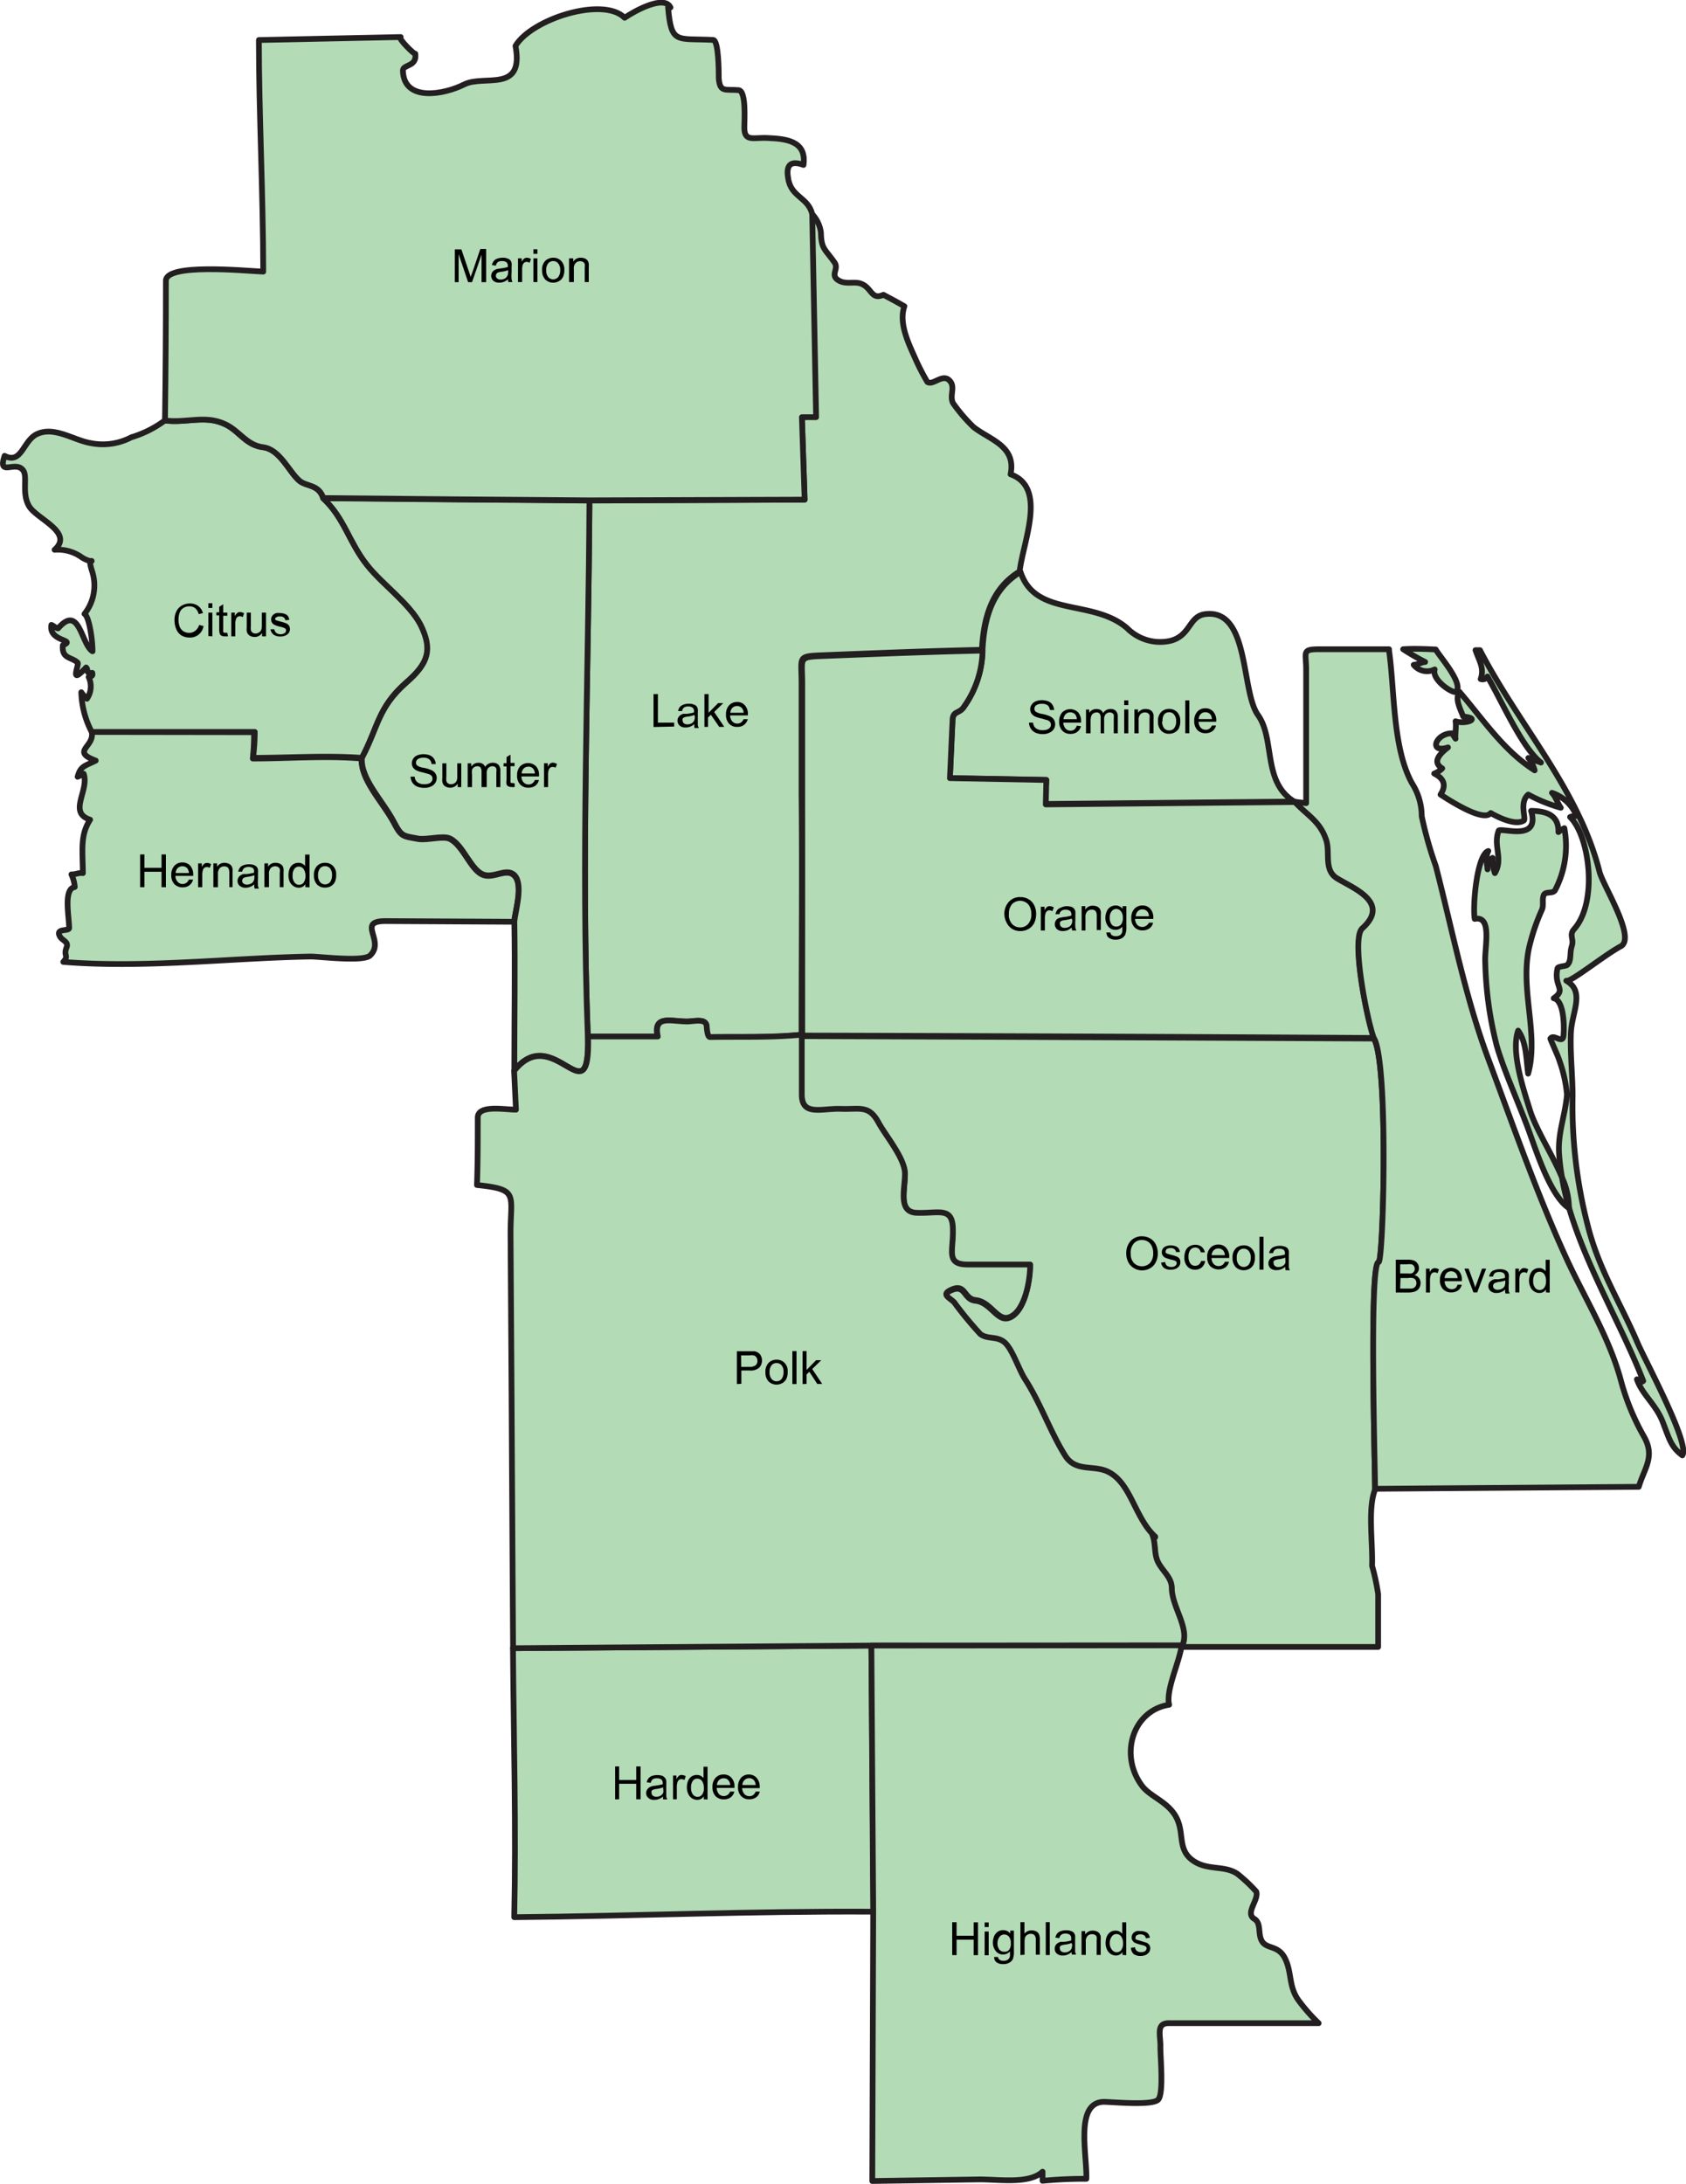 <?xml version="1.0" encoding="UTF-8"?> <svg xmlns="http://www.w3.org/2000/svg" viewBox="0 0 147.05 190.39"><path d="M85.69,56.71a8.75,8.75,0,0,1-1.62,4.89c-.4.65-.95.31-1,1.23-.08,1.67-.15,3.35-.23,5l8.41.16-.14,2.1,21.77-.21c-2.79-1.7-1.65-5.43-3.16-7.54s-.7-9.3-4.61-8.8c-1.43.19-1.25,1.85-3,2.32a4.06,4.06,0,0,1-3.81-1.1c-3-2.58-8-.92-9.29-4.9C86.47,51.41,85.83,54,85.69,56.71Z" style="fill:#b3dbb6;stroke:#231f20;stroke-linecap:round;stroke-linejoin:round;stroke-width:0.5px"></path><path d="M91.26,68l-8.41-.16c.08-1.67.15-3.35.23-5,0-.92.59-.58,1-1.23a8.75,8.75,0,0,0,1.62-4.89c-4.63.1-9.26.29-13.88.47-2.25.09-1.85.12-1.85,2.38l0,9.71c0,6.42,0,13.91,0,21q25,.06,49.9.21c-.59-1.41-2.06-8.62-1-9.53,2.54-2.29-.88-3.54-2.23-4.39-1.14-.73-.55-2.23-.91-3.31-.54-1.65-1.65-2.15-2.75-3.34l-21.77.21Z" style="fill:#b3dbb6;stroke:#231f20;stroke-linecap:round;stroke-linejoin:round;stroke-width:0.5px"></path><path d="M69.91,95.46c0,2,1.64,1.21,3.41,1.27s2.44-.36,3.28,1.19c.65,1.19,2.27,3.1,2.31,4.47s-.6,3.33,1,3.4c2,.08,3.13-.59,3.18,1.51,0,1.8-.63,3,1.29,3l5.45,0c0,1.26-.44,4.16-1.87,4.61-1,.31-1.56-1.37-2.89-1.51-1.06-.11-.84-1.49-2.13-.9-1,.47.11.77.36,1.23a32,32,0,0,0,2.18,2.63c.64.49,1.37.11,2.11.72s1.24,2.36,1.79,3.21c1.38,2.14,2.25,4.73,3.53,6.71.89,1.37,2.36.78,3.61,1.32,2.11.93,2.38,4,4.22,5.71l-.27-.21c.31.72.17,1.57.44,2.26.36.89,1.26,1.42,1.27,2.43,0,1.73,1.64,3.54.89,5.07h17.13v-4.6a19.82,19.82,0,0,0-.53-2.47c.07-2.07-.39-5,.26-6.65,0-2.25-.52-19.73.31-19.76.42,0,.89-17.61-.43-19.56q-25-.12-49.9-.21C69.92,92,69.91,93.73,69.91,95.46Z" style="fill:#b3dbb6;stroke:#231f20;stroke-linecap:round;stroke-linejoin:round;stroke-width:0.5px"></path><path d="M69.94,36.37l.24,7.19-18.77.08c-.08,15.52-.73,31.22-.14,46.73l6.08,0c-.4-1.91,1.13-1.31,2.55-1.31.58,0,1.6-.3,1.71.36,0,.14,0,1,.3,1,2.66,0,5.38.06,8-.21,0-7.08.07-14.57,0-21l0-9.71c0-2.26-.4-2.29,1.85-2.38,4.62-.18,9.25-.37,13.88-.47.14-2.67.78-5.3,3.29-6.83.3-2.62,2.43-7.32-.79-8.47.51-2.48-1.81-3-3.23-4.12a14.22,14.22,0,0,1-1.79-2.09c-.34-.68.27-1.44-.34-2s-1.4.49-1.9.16a20.48,20.48,0,0,1-1-1.93c-.58-1.32-1.53-3.15-1-4.67-.74-.42-1-.56-1.83-1-1.06.48-1-.58-1.91-.95-.57-.25-1.31.07-1.94-.27-.88-.47,0-1-.41-1.59-.83-1.19-1.16-1.16-1.19-2.61a2.88,2.88,0,0,0-.87-1.72l.34,17.7Z" style="fill:#b3dbb6;stroke:#231f20;stroke-linecap:round;stroke-linejoin:round;stroke-width:0.5px"></path><path d="M129.14,59.2a.48.48,0,0,0,.59-.22c1.27,2.16,3,6.19,4.67,7.5l-1.1-.4a3,3,0,0,1,.55,1.08c-2.72-1.73-4.45-4.39-6.57-6.86-.36.67,0,1.31.34,2.17,1.63.15.22.71-.67.41.08.45-.06,1.3,0,1.52l-.31-.47c-1.44,0-2.07,1.79-.35,1.23-.85.66-1.34,1.31-.5,1.83a2,2,0,0,1-.7.45c.9.45,1.05,1.07.55,1.83.59.38,3.74,2.46,4.38,1.61,0,0,2,1.21,2.88.66.24-.15-.43-1.58.39-2.27a13.61,13.61,0,0,0,2.84,1.15c-.26-.35-.46-1-.77-1.3a3.5,3.5,0,0,1,2.14,2c-.2.07-.36,0-.56.11,1.71,1.67,2.44,7.41.36,9.76-.48.54,0,.85-.21,1.49s0,1.3-.41,1.65c-.15.12-.8.1-.84.3-.35,1.61.83,1.8-.33,2.6.89.17.93,2.39.86,3.23s-.84-.18-1.15.29c0,.06.7,1.59.77,1.86a12.07,12.07,0,0,1,.68,3c-.14,1.79-.81,3.33-.69,5.16a18.81,18.81,0,0,0,.26,2.1,6.41,6.41,0,0,1,.6,2.59c1.52,5.23,4.61,10.3,6.48,15.13-.28.23-.24-.1-.55-.14.44,1.31,1.65,2.18,2.24,3.69s.72,2.19,1.72,2.94c.7-1-3.21-8.19-3.93-9.87-1.53-3.56-3.37-6.36-4.34-10.25a41.65,41.65,0,0,1-1.3-11.22c0-1.83-.22-3.64-.15-5.47s1.27-3.62-.4-4.57c.32.19,3.38-2.28,4.75-3s-1.55-5.31-1.85-6.49c-1.82-7.19-7-12.72-10.43-19.33h-.39C129,57.59,129.48,58.25,129.14,59.2Z" style="fill:#b3dbb6;stroke:#231f20;stroke-linecap:round;stroke-linejoin:round;stroke-width:0.5px"></path><path d="M133.46,96.85c-.58-1.87-1.7-5.16-1.05-7,.72,1,.7,2.44.87,3.75,1-3.57-.87-7.62.2-11.45a17.53,17.53,0,0,1,1-2.83c.18-.37,0-.91.16-1.28s.81-.08,1-.45a8.33,8.33,0,0,0,.8-5.39,2.73,2.73,0,0,0-.52.34c.05-1.6-1.25-1.83-2.38-1.85.8,2.66-2.38,1.49-2.82,1.71-.53,1.34.42,2.43-.34,3.72a3.62,3.62,0,0,1-.2-1.33,1,1,0,0,0-.44,1c0-.39-.24-1,.07-1.6-1,.33-1.38,4.78-1.19,5.92,1.57-.31.84,2.5.92,3.79a32.1,32.1,0,0,0,1,7.25c.59,2.08,1.91,5,2.75,7.28.66,1.79,1.91,5.81,3.54,6.89a.21.21,0,0,0,0-.08,24.2,24.2,0,0,1-.6-2.59C135.4,100.66,134,98.52,133.46,96.85Z" style="fill:#b3dbb6;stroke:#231f20;stroke-linecap:round;stroke-linejoin:round;stroke-width:0.5px"></path><path d="M27.09,83.39c.82,0,4.58.48,5.19-.09,1.35-1.28-1.23-3,1.34-3l11.22.06c.1-1,.92-3.47-.13-4.14-.68-.43-1.64.33-2.48.09-1.15-.32-1.78-2.58-3-3.17-.59-.29-2,.15-2.8,0-1.26-.24-1.42-.15-2.06-1.38-1-1.86-2.94-3.77-2.83-5.63-3.11-.27-6.35,0-9.49,0a19.57,19.57,0,0,0,.11-2.3L8,63.81c.28,1.32-1.87,1.67.35,2.5-1,.5-1.32.47-1.58,1.41a4.28,4.28,0,0,0,.53-.26c.5,1.47-1.4,3.37.56,4C7,72.79,7.2,74,7.23,76.12c-.36-.06-.61.12-1,.11a3.22,3.22,0,0,1,.29,1.1h0c-1,.17-.5,2.51-.49,3.57,0,.32-1.17,0-.83.69.2.43.81.48.61,1-.31.75.23.7-.29,1.27C12.62,84.43,20,83.52,27.09,83.39Z" style="fill:#b3dbb6;stroke:#231f20;stroke-linecap:round;stroke-linejoin:round;stroke-width:0.5px"></path><path d="M22.07,66.07c3.14,0,6.38-.23,9.49,0,1.47-2.79,1.38-4.37,3.89-6.59,2-1.74,2.3-2.94,1.25-5-1-1.88-3.35-3.55-4.66-5.21-1.61-2-2-4.1-3.86-5.85h0c-.4-1.22-1.48-1-2.09-1.52-.92-.8-1.63-2.72-3.16-2.91s-2.06-1.42-3.29-2c-1.76-.84-3.32-.09-5.27-.33a9.36,9.36,0,0,1-2.91,1.46,5.34,5.34,0,0,1-3.55.51c-1.5-.25-3.22-1.53-4.74-.76C2,38.48,1.87,40.5.4,39.74c-.64,1.92,1,.31,1.64,1.3.38.56-.17,2,.51,3.11s3.92,2.27,2.21,3.78a3.6,3.6,0,0,1,2.39.67,2.47,2.47,0,0,0,.78.33c.05-.07.12,0,0,0s-.08.27.09.83a4,4,0,0,1-.65,3.76c.41.23.71,2.33.7,3.26-1-.61-1.13-4.17-3-2-.18,0-.39-.23-.59-.3-.26,1.49,2.25,1.26,1,1.77-.11,1.21.75,1,1.29,1.52.17.16-.8,2.09.74.42.23.2-.08.55.54.47.07.35-.12.25-.32.36a1.9,1.9,0,0,1-.15,1.9,3.41,3.41,0,0,1-.49-.57A7.86,7.86,0,0,0,8,63.81l14.22,0A19.57,19.57,0,0,1,22.07,66.07Z" style="fill:#b3dbb6;stroke:#231f20;stroke-linecap:round;stroke-linejoin:round;stroke-width:0.5px"></path><path d="M51.27,90.37c-.59-15.51.06-31.21.14-46.73q-11.61-.09-23.23-.2c1.89,1.75,2.25,3.84,3.86,5.85,1.31,1.66,3.71,3.33,4.66,5.21,1,2.08.73,3.28-1.25,5-2.51,2.22-2.42,3.8-3.89,6.59-.11,1.86,1.88,3.77,2.83,5.63.64,1.23.8,1.14,2.06,1.38.75.14,2.21-.3,2.8,0,1.2.59,1.83,2.85,3,3.17.84.24,1.8-.52,2.48-.09,1,.67.23,3.15.13,4.14.07,4.18,0,8.35,0,12.52l0,.48C48.29,89,51.46,97.61,51.27,90.37Z" style="fill:#b3dbb6;stroke:#231f20;stroke-linecap:round;stroke-linejoin:round;stroke-width:0.5px"></path><path d="M70.18,43.56l-.24-7.19,1.24,0-.34-17.7c-.35-1.49-1.87-1.47-2.1-3.14v0h0c-.21-1.16.24-1.56,1.34-1.15.3-2.15-1.62-2.28-3.16-2.35-1.19-.06-2,.36-2-.9,0-.63.18-3.21-.5-3.27-1.17-.1-1.62.22-1.73-1,0-.52,0-3.35-.49-3.38C59,3.32,58.55,3.89,58.27.65l.21,0c-.55-1.14-3.17.33-4,.9-1.88-1.88-8.11.1-9.52,2.45.78,4.16-2.73,2.48-4.47,3.36s-5.28,1.56-5.35-1.21c0-.55,1.25-.31,1.08-1.47,0,.17-1.63-1.44-1.27-1.45l-12.37.26c0,6.28.37,13.41.38,20.19-1.69-.08-8.48-.74-8.49.79q0,6.09-.08,12.19c1.95.24,3.51-.51,5.27.33,1.23.58,1.84,1.82,3.29,2s2.24,2.11,3.16,2.91c.61.54,1.69.3,2.09,1.52h0q11.61.12,23.23.2Z" style="fill:#b3dbb6;stroke:#231f20;stroke-linecap:round;stroke-linejoin:round;stroke-width:0.5px"></path><path d="M44.74,143.69c.06,7.81.28,15.64.11,23.45,10.7-.1,20.48-.54,31.34-.48L76,143.46Z" style="fill:#b3dbb6;stroke:#231f20;stroke-linecap:round;stroke-linejoin:round;stroke-width:0.5px"></path><path d="M103.09,143.52c.75-1.53-.86-3.34-.89-5.07,0-1-.91-1.54-1.27-2.43-.27-.69-.13-1.54-.44-2.26l.27.21c-1.84-1.68-2.11-4.78-4.22-5.71-1.25-.54-2.72.05-3.61-1.32-1.28-2-2.15-4.57-3.53-6.71-.55-.85-1.11-2.64-1.79-3.21s-1.47-.23-2.11-.72a32,32,0,0,1-2.18-2.63c-.25-.46-1.4-.76-.36-1.23,1.29-.59,1.07.79,2.13.9,1.33.14,1.88,1.82,2.89,1.51,1.43-.45,1.89-3.35,1.87-4.61l-5.45,0c-1.92,0-1.25-1.17-1.29-3,0-2.1-1.2-1.43-3.18-1.51-1.62-.07-1-2.06-1-3.4s-1.66-3.28-2.31-4.47c-.84-1.55-1.61-1.13-3.28-1.19s-3.42.68-3.41-1.27c0-1.73,0-3.47,0-5.2-2.64.27-5.36.16-8,.21-.26,0-.28-.86-.3-1-.11-.66-1.13-.35-1.71-.36-1.42,0-2.95-.6-2.55,1.31l-6.08,0c.19,7.24-3-1.34-6.45,3L45,96.74c-1,0-3.32-.45-3.33.69,0,2,0,3.92-.07,5.88,3.73.39,2.91.8,2.93,4.35l.09,14.17q.06,10.94.13,21.86L76,143.46Z" style="fill:#b3dbb6;stroke:#231f20;stroke-linecap:round;stroke-linejoin:round;stroke-width:0.5px"></path><path d="M90.93,189.33l0,.79a37.55,37.55,0,0,1,3.82-.17c.06-2.18-1-6.62,1.49-6.71.77,0,4.25.35,4.77-.19s.17-3.89.2-4.67c0-1-.38-2,.73-2l4.88,0,8.19,0a15.13,15.13,0,0,1-1.76-2c-.86-1.2-.57-2.36-1.14-3.58s-1.55-.87-2-1.5-.06-1.6-.69-2c-.88-.5.4-1.67.15-2.39a13,13,0,0,0-1.65-1.55c-1.15-.78-2.64-.25-3.92-1.19s-.72-2.28-1.34-3.6c-.69-1.48-2.33-1.9-3.06-2.89-2-2.68-.81-6.56,2.37-7.06-.31-1.28.9-3.7,1.09-5.18L76,143.46l.16,23.2-.08,23.48,9.34-.14C87.22,190,89.77,190.41,90.93,189.33Z" style="fill:#b3dbb6;stroke:#231f20;stroke-linecap:round;stroke-linejoin:round;stroke-width:0.5px"></path><path d="M122.38,56.6a20.35,20.35,0,0,0,1.92,1.11c-.24,0-.63.22-1,.25a1.49,1.49,0,0,0,1.83.4c-.29.93,1.66,2.18,1.88,1.94.64-.73-1.4-3-1.79-3.68v0C124.32,56.58,123.27,56.53,122.38,56.6Z" style="fill:#b3dbb6;stroke:#231f20;stroke-linecap:round;stroke-linejoin:round;stroke-width:0.5px"></path><path d="M113.92,58.37q0,5.84,0,11.65l-1-.12c1.1,1.19,2.21,1.69,2.75,3.34.36,1.08-.23,2.58.91,3.31,1.35.85,4.77,2.1,2.23,4.39-1,.91.46,8.12,1,9.53,1.32,2,.85,19.55.43,19.56-.83,0-.32,17.51-.31,19.76l23-.17c.5-1.67,1.47-2.64.42-4.44a20.73,20.73,0,0,1-2-4.91c-1-3.64-3-6.88-4.59-10.26-2.64-5.71-4.78-11.88-7-17.82-2-5.42-3.11-11.18-4.53-16.68A33.8,33.8,0,0,1,124,71.16a5.36,5.36,0,0,0-.85-2.88c-1.71-3.12-1.5-8.06-2-11.57l0-.11H115C113.52,56.61,113.92,56.88,113.92,58.37Z" style="fill:#b3dbb6;stroke:#231f20;stroke-linecap:round;stroke-linejoin:round;stroke-width:0.5px"></path><path d="M121.74,112.68v-2.86h1.07a1.52,1.52,0,0,1,.53.08.74.74,0,0,1,.31.27.76.76,0,0,1,.11.38.59.59,0,0,1-.1.34.67.67,0,0,1-.3.27.71.71,0,0,1,.4.26.69.69,0,0,1,.14.43.91.91,0,0,1-.08.37.75.75,0,0,1-.21.27.94.94,0,0,1-.32.14,2,2,0,0,1-.46.05Zm.38-1.66h.62a1.6,1.6,0,0,0,.36,0,.37.37,0,0,0,.21-.15.39.39,0,0,0,.08-.25.43.43,0,0,0-.07-.25.38.38,0,0,0-.2-.15,1.93,1.93,0,0,0-.43,0h-.57Zm0,1.32h1a.63.63,0,0,0,.22-.08.44.44,0,0,0,.14-.16.48.48,0,0,0,.06-.24.51.51,0,0,0-.08-.28.42.42,0,0,0-.23-.16,1.2,1.2,0,0,0-.42,0h-.66Z"></path><path d="M124.37,112.68V110.6h.32v.32a.74.74,0,0,1,.22-.29.39.39,0,0,1,.23-.07.63.63,0,0,1,.36.11l-.12.33a.52.52,0,0,0-.26-.08.31.31,0,0,0-.21.07.43.43,0,0,0-.13.19,1.35,1.35,0,0,0-.06.41v1.09Z"></path><path d="M127.13,112l.36,0a.83.83,0,0,1-.32.5,1,1,0,0,1-.59.17.94.94,0,0,1-.72-.28,1.06,1.06,0,0,1-.27-.78,1.13,1.13,0,0,1,.27-.81,1,1,0,0,1,1.38,0,1.09,1.09,0,0,1,.26.79v.1H126a.75.75,0,0,0,.19.52.57.57,0,0,0,.43.18.52.52,0,0,0,.33-.1A.65.65,0,0,0,127.13,112Zm-1.16-.57h1.16a.67.67,0,0,0-.13-.39.54.54,0,0,0-.44-.21.54.54,0,0,0-.4.17A.69.69,0,0,0,126,111.44Z"></path><path d="M128.51,112.67l-.79-2.07h.37l.45,1.24c.05.14.09.28.13.42,0-.11.08-.24.13-.39l.46-1.27h.36l-.78,2.07Z"></path><path d="M131.29,112.42a1.21,1.21,0,0,1-.38.23,1,1,0,0,1-.39.07.76.76,0,0,1-.52-.17.59.59,0,0,1-.19-.42.64.64,0,0,1,.07-.28.52.52,0,0,1,.19-.2.83.83,0,0,1,.25-.12,1.53,1.53,0,0,1,.31,0,4.75,4.75,0,0,0,.63-.12v-.1a.38.38,0,0,0-.1-.3.58.58,0,0,0-.4-.12.61.61,0,0,0-.37.09.54.54,0,0,0-.17.31l-.34,0a.91.91,0,0,1,.15-.36.58.58,0,0,1,.31-.2,1.32,1.32,0,0,1,.47-.08,1.27,1.27,0,0,1,.43.06.83.83,0,0,1,.25.16.53.53,0,0,1,.1.24,1.29,1.29,0,0,1,0,.32v.47a3.65,3.65,0,0,0,0,.62.58.58,0,0,0,.09.25h-.37A.66.66,0,0,1,131.29,112.42Zm0-.79a2.41,2.41,0,0,1-.58.13,1.51,1.51,0,0,0-.3.08.26.26,0,0,0-.14.11.34.34,0,0,0-.05.17.3.3,0,0,0,.11.23.46.46,0,0,0,.31.09.74.74,0,0,0,.36-.09.49.49,0,0,0,.23-.24.79.79,0,0,0,.06-.35Z"></path><path d="M132.16,112.67V110.6h.32v.31a1,1,0,0,1,.22-.29.39.39,0,0,1,.23-.07.72.72,0,0,1,.36.11l-.12.33a.52.52,0,0,0-.26-.08.44.44,0,0,0-.21.07.41.41,0,0,0-.13.2,1.7,1.7,0,0,0-.05.41v1.08Z"></path><path d="M134.84,112.67v-.26a.66.66,0,0,1-.58.31.83.83,0,0,1-.46-.14.85.85,0,0,1-.32-.38,1.25,1.25,0,0,1-.12-.56,1.48,1.48,0,0,1,.11-.57.81.81,0,0,1,.31-.39.8.8,0,0,1,.46-.13.6.6,0,0,1,.33.08.68.68,0,0,1,.24.2v-1h.35v2.86Zm-1.12-1a.91.91,0,0,0,.17.6.5.5,0,0,0,.79,0,.87.87,0,0,0,.16-.58,1,1,0,0,0-.16-.62.53.53,0,0,0-.41-.2.49.49,0,0,0-.39.19A1,1,0,0,0,133.72,111.63Z"></path><path d="M17.37,54.48l.38.1a1.17,1.17,0,0,1-1.19,1,1.41,1.41,0,0,1-.75-.19,1.21,1.21,0,0,1-.44-.55,2,2,0,0,1-.15-.77,1.66,1.66,0,0,1,.17-.78,1.11,1.11,0,0,1,.48-.5,1.4,1.4,0,0,1,.7-.18,1.23,1.23,0,0,1,.72.22,1.14,1.14,0,0,1,.41.62l-.37.09A1,1,0,0,0,17,53a.83.83,0,0,0-.48-.14.9.9,0,0,0-.55.16.78.78,0,0,0-.31.42,1.71,1.71,0,0,0-.09.55,1.76,1.76,0,0,0,.1.64.87.87,0,0,0,.34.41.91.91,0,0,0,.48.13.82.82,0,0,0,.54-.18A1,1,0,0,0,17.37,54.48Z"></path><path d="M18.17,53v-.41h.35V53Zm0,2.45V53.41h.35v2.07Z"></path><path d="M19.83,55.17l.05.31-.27,0a.6.6,0,0,1-.29-.06.33.33,0,0,1-.15-.16,1.4,1.4,0,0,1-.05-.41v-1.2h-.25v-.27h.25V52.9l.35-.22v.73h.36v.27h-.36V54.9a.66.66,0,0,0,0,.19s0,0,.06.07l.12,0Z"></path><path d="M20.17,55.48V53.41h.31v.31a.94.94,0,0,1,.23-.29.34.34,0,0,1,.22-.07.72.72,0,0,1,.36.11l-.12.33a.5.5,0,0,0-.26-.08.37.37,0,0,0-.2.07.35.35,0,0,0-.13.2,1.31,1.31,0,0,0-.06.41v1.08Z"></path><path d="M22.86,55.48v-.3a.76.76,0,0,1-.65.35,1,1,0,0,1-.35-.07.62.62,0,0,1-.23-.18.56.56,0,0,1-.11-.26,1.43,1.43,0,0,1,0-.33V53.41h.36v1.15a1.69,1.69,0,0,0,0,.37.4.4,0,0,0,.14.22.46.46,0,0,0,.27.08.52.52,0,0,0,.29-.09.43.43,0,0,0,.2-.22,1.05,1.05,0,0,0,.06-.4V53.41h.36v2.07Z"></path><path d="M23.59,54.86l.34,0a.5.5,0,0,0,.17.32.58.58,0,0,0,.37.11.59.59,0,0,0,.36-.1.29.29,0,0,0,.12-.23.21.21,0,0,0-.11-.19,1.4,1.4,0,0,0-.35-.12,2.66,2.66,0,0,1-.54-.17.5.5,0,0,1-.23-.2.5.5,0,0,1-.07-.27.46.46,0,0,1,.06-.26.65.65,0,0,1,.17-.2.9.9,0,0,1,.22-.1,1.06,1.06,0,0,1,.31,0,1.18,1.18,0,0,1,.43.07.55.55,0,0,1,.27.19.71.71,0,0,1,.12.32l-.34.05a.37.37,0,0,0-.14-.25.49.49,0,0,0-.32-.09.52.52,0,0,0-.34.08.2.2,0,0,0-.1.19A.19.19,0,0,0,24,54a.25.25,0,0,0,.13.09l.31.09a5.1,5.1,0,0,1,.52.16.65.65,0,0,1,.24.19.6.6,0,0,1,0,.63.73.73,0,0,1-.3.24,1,1,0,0,1-.44.09,1,1,0,0,1-.61-.17A.79.79,0,0,1,23.59,54.86Z"></path><path d="M53.65,156.87V154H54v1.18h1.49V154h.38v2.86h-.38v-1.35H54v1.35Z"></path><path d="M57.84,156.61a1.21,1.21,0,0,1-.38.23,1,1,0,0,1-.39.07.7.7,0,0,1-.52-.17.52.52,0,0,1-.19-.42.53.53,0,0,1,.07-.28.7.7,0,0,1,.18-.2,1,1,0,0,1,.26-.12,2.49,2.49,0,0,1,.31-.05,4.53,4.53,0,0,0,.62-.12.44.44,0,0,0,0-.09.42.42,0,0,0-.1-.31.6.6,0,0,0-.4-.12.61.61,0,0,0-.37.09.49.49,0,0,0-.17.31l-.35-.05a.71.71,0,0,1,.16-.35.66.66,0,0,1,.31-.21,1.49,1.49,0,0,1,.9,0A.67.67,0,0,1,58,155a.45.45,0,0,1,.11.24,2.1,2.1,0,0,1,0,.32V156c0,.33,0,.54,0,.62a1.06,1.06,0,0,0,.09.25h-.36A.61.61,0,0,1,57.84,156.61Zm0-.79a2.6,2.6,0,0,1-.57.14,1.2,1.2,0,0,0-.31.07.24.24,0,0,0-.13.11.26.26,0,0,0,0,.17.29.29,0,0,0,.1.23.49.49,0,0,0,.32.1.74.74,0,0,0,.36-.09.56.56,0,0,0,.23-.25.81.81,0,0,0,0-.35Z"></path><path d="M58.7,156.86v-2.07H59v.31a.94.94,0,0,1,.22-.29.37.37,0,0,1,.23-.07.75.75,0,0,1,.36.11l-.12.33a.56.56,0,0,0-.26-.08.38.38,0,0,0-.21.07.41.41,0,0,0-.13.2,1.31,1.31,0,0,0-.06.41v1.08Z"></path><path d="M61.38,156.86v-.26a.65.65,0,0,1-.58.31.82.82,0,0,1-.45-.14.85.85,0,0,1-.32-.38,1.25,1.25,0,0,1-.12-.56,1.48,1.48,0,0,1,.1-.57.87.87,0,0,1,.31-.39.85.85,0,0,1,.47-.13.73.73,0,0,1,.33.08.68.68,0,0,1,.24.2v-1h.35v2.86Zm-1.11-1a.9.9,0,0,0,.17.59.51.51,0,0,0,.4.2.49.49,0,0,0,.39-.19.87.87,0,0,0,.16-.58,1,1,0,0,0-.17-.62.51.51,0,0,0-.4-.2.47.47,0,0,0-.39.19A.93.93,0,0,0,60.27,155.83Z"></path><path d="M63.68,156.19l.37,0a.93.93,0,0,1-.32.5,1,1,0,0,1-.6.18,1,1,0,0,1-.72-.28,1.1,1.1,0,0,1-.27-.79,1.13,1.13,0,0,1,.27-.81.9.9,0,0,1,.7-.29.87.87,0,0,1,.68.28,1.11,1.11,0,0,1,.27.8.34.34,0,0,1,0,.09H62.51a.85.85,0,0,0,.19.53.59.59,0,0,0,.44.18.57.57,0,0,0,.33-.11A.6.6,0,0,0,63.68,156.19Zm-1.15-.57h1.16a.69.69,0,0,0-.14-.39.51.51,0,0,0-.43-.2.56.56,0,0,0-.41.16A.63.63,0,0,0,62.53,155.62Z"></path><path d="M65.91,156.19l.36,0a.91.91,0,0,1-.32.5,1,1,0,0,1-.59.17.91.91,0,0,1-.72-.28,1.06,1.06,0,0,1-.27-.78,1.18,1.18,0,0,1,.27-.82.91.91,0,0,1,.7-.28A.9.9,0,0,1,66,155a1.14,1.14,0,0,1,.26.79v.1H64.73a.8.8,0,0,0,.2.52.57.57,0,0,0,.43.18.52.52,0,0,0,.33-.1A.72.72,0,0,0,65.91,156.19Zm-1.16-.57h1.16a.74.74,0,0,0-.13-.39.54.54,0,0,0-.44-.21.57.57,0,0,0-.41.17A.61.61,0,0,0,64.75,155.62Z"></path><path d="M12.22,77.35V74.49h.38v1.17h1.49V74.49h.38v2.86h-.38V76H12.6v1.35Z"></path><path d="M16.47,76.68l.37,0a.93.93,0,0,1-.32.5,1,1,0,0,1-.59.18,1,1,0,0,1-.72-.28,1.1,1.1,0,0,1-.27-.79,1.13,1.13,0,0,1,.27-.81.89.89,0,0,1,.7-.29.9.9,0,0,1,.68.28,1.15,1.15,0,0,1,.26.8v.09H15.3a.75.75,0,0,0,.2.52.57.57,0,0,0,.76.08A.6.6,0,0,0,16.47,76.68Zm-1.15-.57h1.16a.78.78,0,0,0-.13-.39.54.54,0,0,0-.44-.2.56.56,0,0,0-.41.16A.63.63,0,0,0,15.32,76.11Z"></path><path d="M17.28,77.35V75.27h.32v.32a.85.85,0,0,1,.22-.29.39.39,0,0,1,.23-.07.63.63,0,0,1,.36.11l-.12.32a.51.51,0,0,0-.26-.07.31.31,0,0,0-.2.07.29.29,0,0,0-.13.19,1.35,1.35,0,0,0-.06.41v1.09Z"></path><path d="M18.61,77.35V75.27h.32v.3a.74.74,0,0,1,.66-.35.94.94,0,0,1,.34.07.51.51,0,0,1,.24.18.68.68,0,0,1,.11.26,2.33,2.33,0,0,1,0,.34v1.27H20V76.08a.85.85,0,0,0-.05-.32.29.29,0,0,0-.14-.17.49.49,0,0,0-.25-.06.56.56,0,0,0-.38.14.71.71,0,0,0-.17.54v1.14Z"></path><path d="M22.19,77.09a1.21,1.21,0,0,1-.38.23,1,1,0,0,1-.38.07.77.77,0,0,1-.53-.17.54.54,0,0,1-.18-.42.53.53,0,0,1,.07-.28.49.49,0,0,1,.18-.2,1,1,0,0,1,.25-.12l.31,0a4.43,4.43,0,0,0,.63-.12v-.1a.38.38,0,0,0-.1-.3.74.74,0,0,0-.76,0,.54.54,0,0,0-.18.31l-.34,0a.81.81,0,0,1,.15-.35.58.58,0,0,1,.31-.21,1.36,1.36,0,0,1,.47-.08,1.27,1.27,0,0,1,.43.06.72.72,0,0,1,.25.16.53.53,0,0,1,.11.24,2.1,2.1,0,0,1,0,.32v.47a4.16,4.16,0,0,0,0,.62.58.58,0,0,0,.09.25h-.37A.66.66,0,0,1,22.19,77.09Zm0-.79a2.94,2.94,0,0,1-.57.14,1.1,1.1,0,0,0-.31.07.26.26,0,0,0-.14.11.34.34,0,0,0-.05.17.3.3,0,0,0,.11.23.46.46,0,0,0,.31.1,1,1,0,0,0,.36-.09.51.51,0,0,0,.23-.25.79.79,0,0,0,.06-.35Z"></path><path d="M23.06,77.34V75.27h.32v.29a.73.73,0,0,1,.66-.34.77.77,0,0,1,.34.07.55.55,0,0,1,.24.17.76.76,0,0,1,.11.26,2.5,2.5,0,0,1,0,.35v1.27H24.4V76.08a.89.89,0,0,0,0-.32.29.29,0,0,0-.14-.17.49.49,0,0,0-.25-.07.56.56,0,0,0-.39.15.72.72,0,0,0-.16.54v1.13Z"></path><path d="M26.63,77.34v-.26a.65.65,0,0,1-.58.31.8.8,0,0,1-.45-.14.94.94,0,0,1-.33-.38,1.4,1.4,0,0,1-.11-.56,1.48,1.48,0,0,1,.1-.57.81.81,0,0,1,.31-.39.82.82,0,0,1,.46-.13.63.63,0,0,1,.34.08.68.68,0,0,1,.24.2v-1H27v2.86Zm-1.11-1a.91.91,0,0,0,.17.6.51.51,0,0,0,.4.2.52.52,0,0,0,.39-.19.93.93,0,0,0,.16-.58,1,1,0,0,0-.17-.62.51.51,0,0,0-.4-.2.47.47,0,0,0-.39.19A.92.92,0,0,0,25.52,76.3Z"></path><path d="M27.38,76.3a1.07,1.07,0,0,1,.32-.85.93.93,0,0,1,.65-.23.91.91,0,0,1,.7.28,1,1,0,0,1,.27.77,1.36,1.36,0,0,1-.12.63.87.87,0,0,1-.35.36,1.06,1.06,0,0,1-.5.12.94.94,0,0,1-.7-.27A1.13,1.13,0,0,1,27.38,76.3Zm.36,0a.86.86,0,0,0,.18.6.55.55,0,0,0,.43.2.57.57,0,0,0,.44-.2,1,1,0,0,0,.17-.61.87.87,0,0,0-.17-.58.55.55,0,0,0-.44-.2.54.54,0,0,0-.44.2A.9.9,0,0,0,27.74,76.3Z"></path><path d="M83.05,170.44v-2.86h.38v1.18h1.49v-1.17h.38v2.86h-.38v-1.35H83.43v1.35Z"></path><path d="M85.88,168v-.4h.35v.4Zm0,2.46v-2.07h.35v2.07Z"></path><path d="M86.71,170.61l.34,0a.29.29,0,0,0,.12.23.53.53,0,0,0,.36.1.58.58,0,0,0,.37-.1.44.44,0,0,0,.18-.27,2.07,2.07,0,0,0,0-.45.74.74,0,0,1-.58.27.78.78,0,0,1-.66-.31,1.15,1.15,0,0,1-.24-.74,1.42,1.42,0,0,1,.11-.55.9.9,0,0,1,.31-.38.8.8,0,0,1,.48-.14.76.76,0,0,1,.61.29v-.25h.32v1.8a1.8,1.8,0,0,1-.09.68.71.71,0,0,1-.32.32,1,1,0,0,1-.52.12.93.93,0,0,1-.6-.17A.55.55,0,0,1,86.71,170.61Zm.29-1.24a.87.87,0,0,0,.16.59.5.5,0,0,0,.41.19A.5.5,0,0,0,88,170a.86.86,0,0,0,.16-.58.87.87,0,0,0-.16-.58.53.53,0,0,0-.41-.19.5.5,0,0,0-.4.19A.86.86,0,0,0,87,169.37Z"></path><path d="M89,170.44v-2.87h.35v1a.81.81,0,0,1,.63-.28.87.87,0,0,1,.4.09.53.53,0,0,1,.24.25,1.11,1.11,0,0,1,.07.46v1.32h-.35v-1.32a.57.57,0,0,0-.11-.38.45.45,0,0,0-.33-.12.6.6,0,0,0-.29.08.47.47,0,0,0-.2.22,1.25,1.25,0,0,0-.05.38v1.14Z"></path><path d="M91.21,170.44v-2.87h.35v2.87Z"></path><path d="M93.46,170.18a1.17,1.17,0,0,1-.37.23,1,1,0,0,1-.39.07.74.74,0,0,1-.53-.17.54.54,0,0,1-.18-.42.53.53,0,0,1,.07-.28.49.49,0,0,1,.18-.2,1,1,0,0,1,.25-.12l.31,0a3.34,3.34,0,0,0,.63-.12V169a.39.39,0,0,0-.1-.31.58.58,0,0,0-.4-.12.6.6,0,0,0-.36.09.54.54,0,0,0-.18.31l-.34-.05a.86.86,0,0,1,.15-.35.71.71,0,0,1,.31-.21,1.36,1.36,0,0,1,.47-.08,1.13,1.13,0,0,1,.44.07.55.55,0,0,1,.24.15.66.66,0,0,1,.11.24,2.16,2.16,0,0,1,0,.33v.46c0,.33,0,.54,0,.62a1.06,1.06,0,0,0,.09.25h-.37A.82.82,0,0,1,93.46,170.18Zm0-.79a2.35,2.35,0,0,1-.57.14,1.1,1.1,0,0,0-.31.07.3.3,0,0,0-.14.11.34.34,0,0,0,0,.17.3.3,0,0,0,.11.23.48.48,0,0,0,.31.1.69.69,0,0,0,.36-.09.53.53,0,0,0,.24-.25,1,1,0,0,0,.05-.35Z"></path><path d="M94.33,170.43v-2.07h.32v.29a.76.76,0,0,1,.66-.34.77.77,0,0,1,.34.07.5.5,0,0,1,.24.17.76.76,0,0,1,.11.26,2.5,2.5,0,0,1,0,.35v1.27h-.35v-1.26a1.19,1.19,0,0,0,0-.32.35.35,0,0,0-.15-.17.49.49,0,0,0-.25-.06.53.53,0,0,0-.38.14.68.68,0,0,0-.17.54v1.13Z"></path><path d="M97.9,170.43v-.26a.65.65,0,0,1-.58.31.82.82,0,0,1-.45-.14.85.85,0,0,1-.32-.38,1.25,1.25,0,0,1-.12-.56,1.48,1.48,0,0,1,.1-.57.87.87,0,0,1,.31-.39.83.83,0,0,1,.47-.13.73.73,0,0,1,.33.08.68.68,0,0,1,.24.2v-1h.35v2.86Zm-1.11-1A.9.9,0,0,0,97,170a.51.51,0,0,0,.4.2.52.52,0,0,0,.39-.19.93.93,0,0,0,.16-.58,1,1,0,0,0-.17-.62.51.51,0,0,0-.4-.2.47.47,0,0,0-.39.19A.93.93,0,0,0,96.79,169.4Z"></path><path d="M98.64,169.81l.35-.05a.52.52,0,0,0,.16.32.61.61,0,0,0,.38.11.59.59,0,0,0,.36-.1.33.33,0,0,0,.11-.23.21.21,0,0,0-.1-.19,1.76,1.76,0,0,0-.36-.12,3.53,3.53,0,0,1-.54-.17.48.48,0,0,1-.22-.2.43.43,0,0,1-.08-.27.56.56,0,0,1,.23-.46.83.83,0,0,1,.23-.1,1,1,0,0,1,.3,0,1.11,1.11,0,0,1,.43.07.55.55,0,0,1,.27.19.79.79,0,0,1,.13.32l-.35.05a.37.37,0,0,0-.14-.25.48.48,0,0,0-.31-.09.55.55,0,0,0-.35.08.21.21,0,0,0-.1.18.2.2,0,0,0,0,.13.28.28,0,0,0,.14.09l.31.09.52.16a.62.62,0,0,1,.23.19.48.48,0,0,1,.08.3.56.56,0,0,1-.1.33.76.76,0,0,1-.29.24,1,1,0,0,1-.44.09,1,1,0,0,1-.62-.17A.79.79,0,0,1,98.64,169.81Z"></path><path d="M57,63.38V60.51h.38V63H58.8v.34Z"></path><path d="M60.56,63.12a1.17,1.17,0,0,1-.37.23,1,1,0,0,1-.39.07.74.74,0,0,1-.52-.16.56.56,0,0,1-.19-.43.53.53,0,0,1,.07-.28.7.7,0,0,1,.18-.2,1.15,1.15,0,0,1,.25-.12l.32,0a3.37,3.37,0,0,0,.62-.12.44.44,0,0,0,0-.09.42.42,0,0,0-.1-.31.6.6,0,0,0-.4-.12.61.61,0,0,0-.37.09.49.49,0,0,0-.17.31l-.35,0a.86.86,0,0,1,.15-.35.75.75,0,0,1,.32-.21,1.32,1.32,0,0,1,.47-.08,1.08,1.08,0,0,1,.43.07.55.55,0,0,1,.24.15.66.66,0,0,1,.11.24,2.16,2.16,0,0,1,0,.33v.46c0,.33,0,.54,0,.62a1.06,1.06,0,0,0,.09.25h-.37A1.26,1.26,0,0,1,60.56,63.12Zm0-.79a2.23,2.23,0,0,1-.57.14,1.2,1.2,0,0,0-.31.07.3.3,0,0,0-.14.11.33.33,0,0,0,0,.17.29.29,0,0,0,.1.23.43.43,0,0,0,.31.1.75.75,0,0,0,.37-.09.56.56,0,0,0,.23-.25.81.81,0,0,0,.05-.35Z"></path><path d="M61.44,63.37V60.51h.36v1.63l.83-.84h.45l-.79.77.88,1.3h-.44L62,62.31l-.25.24v.82Z"></path><path d="M64.85,62.7l.37,0a.94.94,0,0,1-.32.49.92.92,0,0,1-.59.18.91.91,0,0,1-.72-.28,1.1,1.1,0,0,1-.27-.79,1.13,1.13,0,0,1,.27-.81.92.92,0,0,1,.7-.29.86.86,0,0,1,.67.28,1.12,1.12,0,0,1,.27.8v.09H63.68a.78.78,0,0,0,.2.53.55.55,0,0,0,.43.18.59.59,0,0,0,.33-.1A.67.67,0,0,0,64.85,62.7Zm-1.15-.56h1.16a.69.69,0,0,0-.14-.39.54.54,0,0,0-.43-.2.56.56,0,0,0-.41.16A.63.63,0,0,0,63.7,62.14Z"></path><path d="M39.67,24.6V21.74h.57l.68,2,.14.43c0-.11.08-.26.15-.46l.68-2h.51V24.6H42V22.2l-.83,2.4h-.34L40,22.16V24.6Z"></path><path d="M44.32,24.34a1.21,1.21,0,0,1-.38.23,1,1,0,0,1-.39.07.75.75,0,0,1-.52-.16.59.59,0,0,1-.19-.43.64.64,0,0,1,.07-.28.7.7,0,0,1,.18-.2,1,1,0,0,1,.26-.12l.31-.05a3.72,3.72,0,0,0,.63-.12v-.09a.39.39,0,0,0-.1-.31.58.58,0,0,0-.4-.12.61.61,0,0,0-.37.09.54.54,0,0,0-.17.31l-.35-.05a1,1,0,0,1,.16-.35.66.66,0,0,1,.31-.21,1.32,1.32,0,0,1,.47-.08,1,1,0,0,1,.43.07.55.55,0,0,1,.24.15.53.53,0,0,1,.11.24,1.34,1.34,0,0,1,0,.33v.47a3.58,3.58,0,0,0,0,.61.73.73,0,0,0,.08.25h-.36A.61.61,0,0,1,44.32,24.34Zm0-.79a2.33,2.33,0,0,1-.58.14,1.1,1.1,0,0,0-.3.07.26.26,0,0,0-.14.11.34.34,0,0,0-.05.17.27.27,0,0,0,.11.23.41.41,0,0,0,.31.1.74.74,0,0,0,.36-.09.56.56,0,0,0,.23-.25.79.79,0,0,0,.06-.35Z"></path><path d="M45.18,24.59V22.52h.32v.31a.94.94,0,0,1,.22-.29.48.48,0,0,1,.23-.07.72.72,0,0,1,.36.11l-.12.33a.52.52,0,0,0-.26-.08.4.4,0,0,0-.21.07.46.46,0,0,0-.13.2,1.32,1.32,0,0,0-.05.41v1.08Z"></path><path d="M46.52,22.13v-.4h.35v.4Zm0,2.46V22.52h.35v2.07Z"></path><path d="M47.28,23.55a1.05,1.05,0,0,1,.32-.85,1,1,0,0,1,.65-.23.93.93,0,0,1,.7.28,1.06,1.06,0,0,1,.27.77,1.36,1.36,0,0,1-.12.63.81.81,0,0,1-.35.36,1,1,0,0,1-1.2-.15A1.13,1.13,0,0,1,47.28,23.55Zm.36,0a.91.91,0,0,0,.17.6.58.58,0,0,0,.88,0,.94.94,0,0,0,.17-.61.84.84,0,0,0-.18-.58.55.55,0,0,0-.43-.2.57.57,0,0,0-.44.2A.9.9,0,0,0,47.64,23.55Z"></path><path d="M49.63,24.59V22.52H50v.29a.73.73,0,0,1,.66-.34.93.93,0,0,1,.34.06.58.58,0,0,1,.24.18.68.68,0,0,1,.11.26,2.44,2.44,0,0,1,0,.34v1.28H51V23.33a1.13,1.13,0,0,0,0-.32.31.31,0,0,0-.15-.17.41.41,0,0,0-.25-.07.54.54,0,0,0-.38.15.68.68,0,0,0-.17.54v1.13Z"></path><path d="M64.27,120.66V117.8h1.08l.44,0a.86.86,0,0,1,.35.14.61.61,0,0,1,.23.27.86.86,0,0,1,.09.39.9.9,0,0,1-.23.62,1.11,1.11,0,0,1-.84.26h-.73v1.16Zm.38-1.5h.74a.81.81,0,0,0,.52-.14.49.49,0,0,0,.15-.38.52.52,0,0,0-.09-.31.41.41,0,0,0-.24-.17,1.08,1.08,0,0,0-.35,0h-.74Z"></path><path d="M66.76,119.62a1.07,1.07,0,0,1,.32-.85.93.93,0,0,1,.65-.23.91.91,0,0,1,.7.28,1,1,0,0,1,.27.77,1.36,1.36,0,0,1-.12.63.87.87,0,0,1-.35.36,1.06,1.06,0,0,1-.5.13,1,1,0,0,1-.7-.28A1.13,1.13,0,0,1,66.76,119.62Zm.36,0a.86.86,0,0,0,.18.6.55.55,0,0,0,.43.2.57.57,0,0,0,.44-.2,1,1,0,0,0,.17-.61.87.87,0,0,0-.17-.58.55.55,0,0,0-.44-.2.54.54,0,0,0-.44.2A.9.9,0,0,0,67.12,119.62Z"></path><path d="M69.11,120.66v-2.87h.36v2.87Z"></path><path d="M70,120.66v-2.87h.35v1.64l.83-.85h.45l-.79.77.87,1.3h-.43l-.69-1.06-.24.23v.83Z"></path><path d="M89.75,63l.35,0a.9.9,0,0,0,.12.36.68.68,0,0,0,.29.22,1,1,0,0,0,.44.08,1.12,1.12,0,0,0,.38-.06.52.52,0,0,0,.25-.18.4.4,0,0,0,0-.48.59.59,0,0,0-.26-.17c-.07,0-.24-.07-.51-.14a3.07,3.07,0,0,1-.55-.17.93.93,0,0,1-.31-.27.75.75,0,0,1-.1-.36.66.66,0,0,1,.13-.4.75.75,0,0,1,.36-.29,1.42,1.42,0,0,1,.52-.1,1.6,1.6,0,0,1,.56.1.78.78,0,0,1,.38.31,1,1,0,0,1,.14.45l-.37,0a.61.61,0,0,0-.19-.41.8.8,0,0,0-.5-.13.82.82,0,0,0-.5.12.38.38,0,0,0-.16.31.34.34,0,0,0,.11.25,1.43,1.43,0,0,0,.57.2,3.2,3.2,0,0,1,.64.19.85.85,0,0,1,.37.29.8.8,0,0,1,0,.84.81.81,0,0,1-.37.31A1.23,1.23,0,0,1,91,64a1.55,1.55,0,0,1-.65-.11.89.89,0,0,1-.42-.34A.9.9,0,0,1,89.75,63Z"></path><path d="M93.92,63.26l.36.05a.85.85,0,0,1-.32.49.92.92,0,0,1-.59.18.94.94,0,0,1-.72-.28,1.1,1.1,0,0,1-.27-.79,1.13,1.13,0,0,1,.27-.81,1,1,0,0,1,1.38,0,1.17,1.17,0,0,1,.26.8V63H92.74a.82.82,0,0,0,.2.52.57.57,0,0,0,.43.18.52.52,0,0,0,.33-.1A.76.76,0,0,0,93.92,63.26Zm-1.16-.56h1.16a.7.7,0,0,0-.13-.4.56.56,0,0,0-.44-.2.52.52,0,0,0-.4.16A.66.66,0,0,0,92.76,62.7Z"></path><path d="M94.72,63.93V61.86H95v.29a.69.69,0,0,1,.26-.25.81.81,0,0,1,.74,0,.56.56,0,0,1,.21.27.74.74,0,0,1,.64-.36.63.63,0,0,1,.48.17.72.72,0,0,1,.16.52v1.43h-.35V62.62a1.05,1.05,0,0,0,0-.3.31.31,0,0,0-.13-.15.37.37,0,0,0-.21-.06.49.49,0,0,0-.36.15.62.62,0,0,0-.14.46v1.21H96V62.58a.67.67,0,0,0-.08-.35.32.32,0,0,0-.28-.12.57.57,0,0,0-.28.08.47.47,0,0,0-.18.23,1.23,1.23,0,0,0-.06.43v1.08Z"></path><path d="M98.05,61.47v-.41h.36v.41Zm0,2.46V61.85h.36v2.08Z"></path><path d="M98.94,63.93V61.85h.32v.3a.73.73,0,0,1,.66-.34.93.93,0,0,1,.34.06.58.58,0,0,1,.24.18.68.68,0,0,1,.11.26,2.33,2.33,0,0,1,0,.34v1.28h-.35V62.66a1.19,1.19,0,0,0,0-.32.4.4,0,0,0-.15-.17.49.49,0,0,0-.25-.06.57.57,0,0,0-.38.14.71.71,0,0,0-.17.54v1.14Z"></path><path d="M101,62.89a1.06,1.06,0,0,1,.32-.86,1,1,0,0,1,.65-.23,1,1,0,0,1,.7.28,1.09,1.09,0,0,1,.27.78,1.41,1.41,0,0,1-.12.63.84.84,0,0,1-.35.35,1,1,0,0,1-.5.13.9.9,0,0,1-.7-.28A1.09,1.09,0,0,1,101,62.89Zm.36,0a.9.9,0,0,0,.17.59.54.54,0,0,0,.44.2.55.55,0,0,0,.44-.2.93.93,0,0,0,.17-.61.84.84,0,0,0-.18-.58.55.55,0,0,0-.43-.2.57.57,0,0,0-.44.2A.91.91,0,0,0,101.4,62.89Z"></path><path d="M103.38,63.92V61.06h.35v2.86Z"></path><path d="M105.7,63.25l.36,0a.87.87,0,0,1-.31.49,1,1,0,0,1-.6.18.94.94,0,0,1-.72-.28,1.1,1.1,0,0,1-.27-.79,1.13,1.13,0,0,1,.27-.81.92.92,0,0,1,.7-.29.88.88,0,0,1,.68.28,1.12,1.12,0,0,1,.27.8s0,0,0,.09h-1.54a.76.76,0,0,0,.19.52.58.58,0,0,0,.43.18.52.52,0,0,0,.33-.1A.62.62,0,0,0,105.7,63.25Zm-1.15-.56h1.15a.7.7,0,0,0-.13-.4.56.56,0,0,0-.44-.2.54.54,0,0,0-.4.16A.63.63,0,0,0,104.55,62.69Z"></path><path d="M35.81,67.71l.36,0a.64.64,0,0,0,.4.58,1,1,0,0,0,.44.08,1.14,1.14,0,0,0,.39-.06.45.45,0,0,0,.24-.18.35.35,0,0,0,.08-.24.4.4,0,0,0-.07-.24.65.65,0,0,0-.26-.17l-.51-.14a2.6,2.6,0,0,1-.55-.17.83.83,0,0,1-.31-.27.65.65,0,0,1-.1-.36.72.72,0,0,1,.12-.4.75.75,0,0,1,.36-.29,1.46,1.46,0,0,1,.52-.1,1.66,1.66,0,0,1,.57.1.81.81,0,0,1,.37.31.77.77,0,0,1,.14.45l-.36,0a.58.58,0,0,0-.2-.41.73.73,0,0,0-.5-.14.84.84,0,0,0-.5.12.41.41,0,0,0-.16.31.33.33,0,0,0,.11.25,1.4,1.4,0,0,0,.58.2,3.05,3.05,0,0,1,.63.19.79.79,0,0,1,.37.29.71.71,0,0,1,.12.41.77.77,0,0,1-.13.43.84.84,0,0,1-.38.31,1.2,1.2,0,0,1-.55.11,1.55,1.55,0,0,1-.65-.11.91.91,0,0,1-.41-.34A1,1,0,0,1,35.81,67.71Z"></path><path d="M39.92,68.62v-.3a.77.77,0,0,1-.66.35.8.8,0,0,1-.34-.07.66.66,0,0,1-.24-.18.62.62,0,0,1-.1-.26,1.31,1.31,0,0,1,0-.33V66.55h.35V67.7a1.64,1.64,0,0,0,0,.37.37.37,0,0,0,.14.22.45.45,0,0,0,.26.08.61.61,0,0,0,.3-.08.5.5,0,0,0,.2-.23,1,1,0,0,0,.05-.4V66.55h.35v2.07Z"></path><path d="M40.79,68.62V66.55h.31v.29a.78.78,0,0,1,.26-.25.75.75,0,0,1,.37-.09.65.65,0,0,1,.38.1.47.47,0,0,1,.2.26A.76.76,0,0,1,43,66.5a.64.64,0,0,1,.47.17.73.73,0,0,1,.17.53v1.42h-.35V67.31a.74.74,0,0,0,0-.3.29.29,0,0,0-.12-.15.37.37,0,0,0-.21-.06.5.5,0,0,0-.37.15.68.68,0,0,0-.14.47v1.2H42V67.27a.58.58,0,0,0-.09-.35.31.31,0,0,0-.28-.12.5.5,0,0,0-.27.08.48.48,0,0,0-.19.23,1.61,1.61,0,0,0,0,.44v1.07Z"></path><path d="M44.89,68.3l0,.31a.93.93,0,0,1-.27,0,.57.57,0,0,1-.29-.06.32.32,0,0,1-.15-.16,1.22,1.22,0,0,1,0-.42V66.82h-.26v-.28h.26V66l.35-.21v.72h.35v.28h-.35V68a.61.61,0,0,0,0,.19.11.11,0,0,0,.06.07.21.21,0,0,0,.12,0Z"></path><path d="M46.65,68,47,68a.86.86,0,0,1-.31.5,1,1,0,0,1-.6.17.94.94,0,0,1-.72-.28,1.06,1.06,0,0,1-.27-.78,1.13,1.13,0,0,1,.27-.81,1,1,0,0,1,1.38,0,1.1,1.1,0,0,1,.26.8v.09H45.48a.75.75,0,0,0,.19.52.58.58,0,0,0,.43.18.52.52,0,0,0,.33-.1A.61.61,0,0,0,46.65,68Zm-1.15-.57h1.15a.67.67,0,0,0-.13-.39.5.5,0,0,0-.44-.2.54.54,0,0,0-.4.16A.63.63,0,0,0,45.5,67.38Z"></path><path d="M47.45,68.62V66.54h.32v.32a.89.89,0,0,1,.22-.3.44.44,0,0,1,.22-.07.7.7,0,0,1,.37.12l-.12.32a.54.54,0,0,0-.26-.07.31.31,0,0,0-.21.07.38.38,0,0,0-.13.19,1.31,1.31,0,0,0-.06.41v1.09Z"></path><path d="M87.6,79.73A1.54,1.54,0,0,1,88,78.61a1.27,1.27,0,0,1,1-.4,1.34,1.34,0,0,1,.72.19,1.21,1.21,0,0,1,.48.52,1.64,1.64,0,0,1,.17.77,1.79,1.79,0,0,1-.17.78,1.26,1.26,0,0,1-.5.52,1.43,1.43,0,0,1-.7.18,1.34,1.34,0,0,1-.72-.19,1.26,1.26,0,0,1-.48-.54A1.58,1.58,0,0,1,87.6,79.73Zm.39,0a1.18,1.18,0,0,0,.28.82.92.92,0,0,0,.7.3.9.9,0,0,0,.71-.31,1.22,1.22,0,0,0,.27-.85,1.44,1.44,0,0,0-.12-.61.89.89,0,0,0-.34-.4,1,1,0,0,0-.51-.15,1,1,0,0,0-.7.28A1.25,1.25,0,0,0,88,79.73Z"></path><path d="M90.78,81.12V79.05h.32v.31a.83.83,0,0,1,.22-.29.37.37,0,0,1,.23-.07.75.75,0,0,1,.36.11l-.12.33a.56.56,0,0,0-.26-.08.31.31,0,0,0-.21.07.43.43,0,0,0-.13.19,1.4,1.4,0,0,0-.06.41v1.09Z"></path><path d="M93.47,80.86a1.45,1.45,0,0,1-.37.24,1.23,1.23,0,0,1-.39.07.77.77,0,0,1-.53-.17.6.6,0,0,1-.11-.71.49.49,0,0,1,.18-.2A.71.71,0,0,1,92.5,80l.31-.06a2.69,2.69,0,0,0,.63-.12v-.09a.38.38,0,0,0-.1-.3.58.58,0,0,0-.4-.12.6.6,0,0,0-.36.09.51.51,0,0,0-.18.3l-.34,0a.85.85,0,0,1,.15-.36.71.71,0,0,1,.31-.21A1.37,1.37,0,0,1,93,79a1.27,1.27,0,0,1,.43.06.47.47,0,0,1,.25.16.53.53,0,0,1,.11.24,2,2,0,0,1,0,.32v.47a4.25,4.25,0,0,0,0,.62,1.06,1.06,0,0,0,.09.25h-.37A1,1,0,0,1,93.47,80.86Zm0-.78a3.07,3.07,0,0,1-.57.13,1.1,1.1,0,0,0-.31.07.38.38,0,0,0-.14.11.37.37,0,0,0,0,.17.32.32,0,0,0,.11.24.48.48,0,0,0,.31.09.69.69,0,0,0,.36-.09.48.48,0,0,0,.23-.24.82.82,0,0,0,.06-.35Z"></path><path d="M94.34,81.12V79h.32v.3a.73.73,0,0,1,.66-.34.93.93,0,0,1,.34.06.58.58,0,0,1,.24.18.68.68,0,0,1,.11.26,2.33,2.33,0,0,1,0,.34v1.28h-.35V79.85a.85.85,0,0,0-.05-.32.32.32,0,0,0-.14-.17.49.49,0,0,0-.25-.06.56.56,0,0,0-.38.14.71.71,0,0,0-.17.54v1.14Z"></path><path d="M96.5,81.29l.34,0a.39.39,0,0,0,.12.23.64.64,0,0,0,.36.1.69.69,0,0,0,.38-.1.49.49,0,0,0,.18-.28,2.33,2.33,0,0,0,0-.45.71.71,0,0,1-.57.27.77.77,0,0,1-.66-.3,1.19,1.19,0,0,1-.24-.74,1.42,1.42,0,0,1,.11-.55.81.81,0,0,1,.31-.39.87.87,0,0,1,.48-.14.73.73,0,0,1,.6.3V79h.33v1.79a1.64,1.64,0,0,1-.1.69.73.73,0,0,1-.31.32,1.07,1.07,0,0,1-.53.12,1,1,0,0,1-.6-.17A.58.58,0,0,1,96.5,81.29ZM96.79,80a.91.91,0,0,0,.17.6.5.5,0,0,0,.4.18.54.54,0,0,0,.41-.18.89.89,0,0,0,.16-.59.81.81,0,0,0-.17-.57.53.53,0,0,0-.41-.2.5.5,0,0,0-.39.2A.81.81,0,0,0,96.79,80Z"></path><path d="M100.21,80.44l.36,0a.84.84,0,0,1-.31.49,1,1,0,0,1-.6.18.94.94,0,0,1-.72-.28,1.1,1.1,0,0,1-.27-.79,1.13,1.13,0,0,1,.27-.81.93.93,0,0,1,.7-.29.87.87,0,0,1,.68.28,1.12,1.12,0,0,1,.27.8.34.34,0,0,1,0,.09H99a.82.82,0,0,0,.19.52.59.59,0,0,0,.44.18.56.56,0,0,0,.33-.1A.67.67,0,0,0,100.21,80.44Zm-1.15-.56h1.15a.7.7,0,0,0-.13-.4.55.55,0,0,0-.43-.2.54.54,0,0,0-.41.16A.65.65,0,0,0,99.06,79.88Z"></path><path d="M98.23,109.3a1.57,1.57,0,0,1,.38-1.11,1.3,1.3,0,0,1,1-.41,1.42,1.42,0,0,1,.71.19,1.2,1.2,0,0,1,.49.53,1.74,1.74,0,0,1,.17.77,1.66,1.66,0,0,1-.18.78,1.2,1.2,0,0,1-.5.52,1.37,1.37,0,0,1-.69.18,1.34,1.34,0,0,1-.72-.2,1.25,1.25,0,0,1-.49-.53A1.64,1.64,0,0,1,98.23,109.3Zm.39,0a1.11,1.11,0,0,0,.28.81,1,1,0,0,0,1.4,0,1.24,1.24,0,0,0,.28-.85,1.41,1.41,0,0,0-.12-.61.94.94,0,0,0-.35-.41,1,1,0,0,0-.51-.14.94.94,0,0,0-.69.28A1.2,1.2,0,0,0,98.62,109.31Z"></path><path d="M101.27,110.08l.35-.06a.47.47,0,0,0,.16.32.56.56,0,0,0,.38.11.49.49,0,0,0,.35-.1.28.28,0,0,0,.12-.23.22.22,0,0,0-.1-.19,1.4,1.4,0,0,0-.36-.11,5.25,5.25,0,0,1-.54-.17.54.54,0,0,1-.22-.2.46.46,0,0,1-.08-.28.58.58,0,0,1,.06-.26.59.59,0,0,1,.4-.29.94.94,0,0,1,.3-.05,1.38,1.38,0,0,1,.43.07.62.62,0,0,1,.27.19.71.71,0,0,1,.12.32l-.34,0a.39.39,0,0,0-.14-.25.48.48,0,0,0-.31-.09.62.62,0,0,0-.35.08.24.24,0,0,0-.1.19.16.16,0,0,0,0,.12.32.32,0,0,0,.14.1l.31.09a3.79,3.79,0,0,1,.52.16.52.52,0,0,1,.23.18.56.56,0,0,1,.08.3.61.61,0,0,1-.1.34.73.73,0,0,1-.3.24,1.14,1.14,0,0,1-.43.08.94.94,0,0,1-.62-.17A.77.77,0,0,1,101.27,110.08Z"></path><path d="M104.76,109.93l.35,0a.9.9,0,0,1-.29.56.86.86,0,0,1-.57.2.89.89,0,0,1-.69-.28,1.13,1.13,0,0,1-.26-.8,1.46,1.46,0,0,1,.11-.58.79.79,0,0,1,.34-.38,1,1,0,0,1,.5-.13.88.88,0,0,1,.55.17.83.83,0,0,1,.28.49l-.35,0a.55.55,0,0,0-.17-.31.44.44,0,0,0-.3-.11.53.53,0,0,0-.43.19.91.91,0,0,0-.17.6.93.93,0,0,0,.17.61.49.49,0,0,0,.41.19.48.48,0,0,0,.35-.13A.59.59,0,0,0,104.76,109.93Z"></path><path d="M106.83,110l.36,0a.87.87,0,0,1-.31.49,1.08,1.08,0,0,1-1.32-.1,1.1,1.1,0,0,1-.27-.79,1.13,1.13,0,0,1,.27-.81.92.92,0,0,1,.7-.29.88.88,0,0,1,.68.28,1.12,1.12,0,0,1,.27.8s0,0,0,.09h-1.54a.77.77,0,0,0,.19.53.6.6,0,0,0,.76.08A.62.62,0,0,0,106.83,110Zm-1.15-.57h1.15a.69.69,0,0,0-.13-.39.56.56,0,0,0-.44-.2.54.54,0,0,0-.4.16A.63.63,0,0,0,105.68,109.45Z"></path><path d="M107.5,109.65a1.07,1.07,0,0,1,.32-.85,1,1,0,0,1,.66-.23.9.9,0,0,1,.69.28,1,1,0,0,1,.28.77,1.36,1.36,0,0,1-.12.63.93.93,0,0,1-.35.36,1.06,1.06,0,0,1-.5.13,1,1,0,0,1-.71-.28A1.13,1.13,0,0,1,107.5,109.65Zm.37,0a.86.86,0,0,0,.17.6.57.57,0,0,0,.44.2.55.55,0,0,0,.43-.2.91.91,0,0,0,.18-.61.82.82,0,0,0-.18-.58.53.53,0,0,0-.43-.2.53.53,0,0,0-.44.2A.85.85,0,0,0,107.87,109.65Z"></path><path d="M109.85,110.69v-2.87h.35v2.87Z"></path><path d="M112.1,110.43a1.17,1.17,0,0,1-.37.23,1,1,0,0,1-.39.07.78.78,0,0,1-.53-.16.57.57,0,0,1-.18-.43.55.55,0,0,1,.07-.28.49.49,0,0,1,.18-.2,1.15,1.15,0,0,1,.25-.12l.32-.05a2.69,2.69,0,0,0,.62-.12v-.09a.39.39,0,0,0-.1-.31.64.64,0,0,0-.4-.11.69.69,0,0,0-.36.08.54.54,0,0,0-.18.31l-.34,0a.86.86,0,0,1,.15-.35.71.71,0,0,1,.31-.21,1.4,1.4,0,0,1,.47-.08,1.31,1.31,0,0,1,.44.07.55.55,0,0,1,.24.15.66.66,0,0,1,.11.24,2.16,2.16,0,0,1,0,.33v.47c0,.32,0,.53,0,.62a1.25,1.25,0,0,0,.09.25h-.37A1,1,0,0,1,112.1,110.43Zm0-.79a2.35,2.35,0,0,1-.57.14,1.1,1.1,0,0,0-.31.07.3.3,0,0,0-.14.11.34.34,0,0,0,0,.17.3.3,0,0,0,.11.23.43.43,0,0,0,.31.1.69.69,0,0,0,.36-.09.53.53,0,0,0,.24-.25,1,1,0,0,0,0-.35Z"></path></svg> 